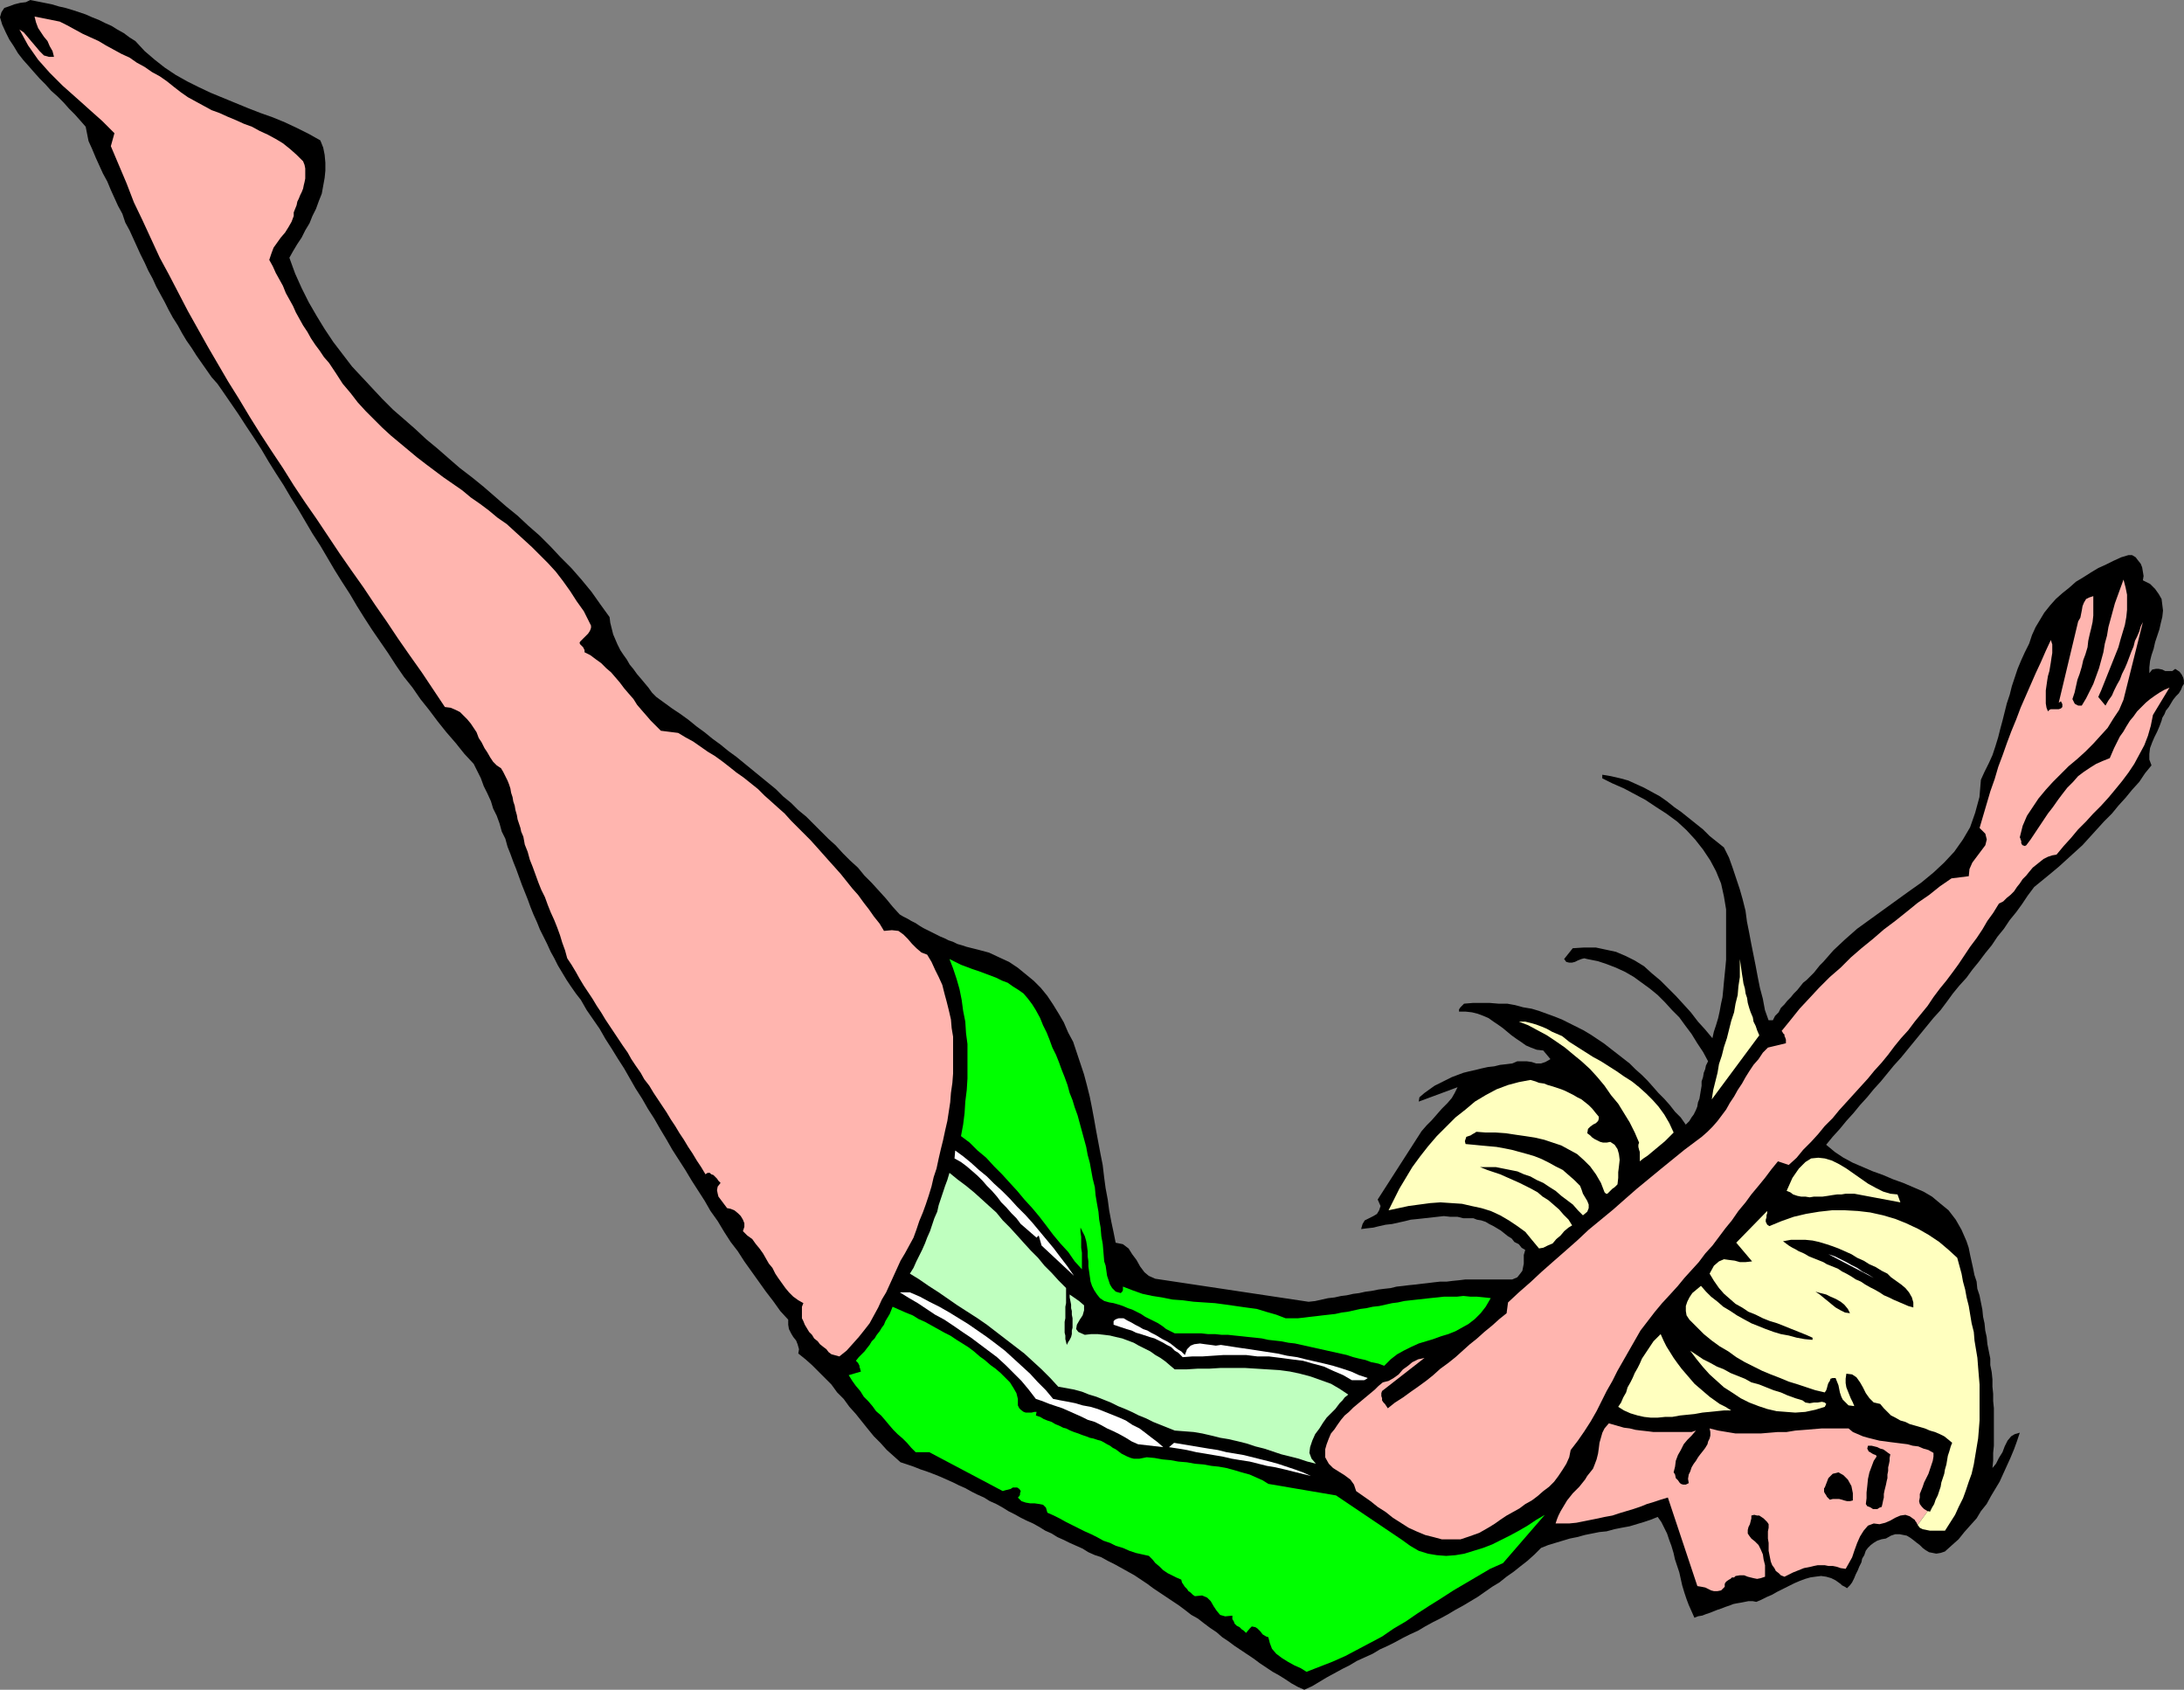 <?xml version="1.0" encoding="UTF-8" standalone="no"?>
<svg
   version="1.0"
   width="129.724mm"
   height="100.342mm"
   id="svg23"
   sodipodi:docname="Diving 14.wmf"
   xmlns:inkscape="http://www.inkscape.org/namespaces/inkscape"
   xmlns:sodipodi="http://sodipodi.sourceforge.net/DTD/sodipodi-0.dtd"
   xmlns="http://www.w3.org/2000/svg"
   xmlns:svg="http://www.w3.org/2000/svg">
  <rect width="100%" height="100%" fill="#808080" stroke="none"/>
  <sodipodi:namedview
     id="namedview23"
     pagecolor="#ffffff"
     bordercolor="#000000"
     borderopacity="0.25"
     inkscape:showpageshadow="2"
     inkscape:pageopacity="0.0"
     inkscape:pagecheckerboard="0"
     inkscape:deskcolor="#d1d1d1"
     inkscape:document-units="mm" />
  <defs
     id="defs1">
    <pattern
       id="WMFhbasepattern"
       patternUnits="userSpaceOnUse"
       width="6"
       height="6"
       x="0"
       y="0" />
  </defs>
  <path
     style="fill:#000000;fill-opacity:1;fill-rule:evenodd;stroke:none"
     d="m 0.485,5.494 0.808,1.777 0.808,1.616 0.97,1.454 0.97,1.616 1.131,1.454 1.293,1.454 1.131,1.293 1.293,1.454 1.293,1.293 1.293,1.454 1.454,1.293 1.293,1.293 1.293,1.454 1.293,1.293 1.293,1.454 1.131,1.293 0.646,3.232 0.808,1.777 0.808,1.939 0.808,1.777 0.808,1.777 0.97,1.777 0.808,1.939 0.808,1.777 0.808,1.777 0.97,1.777 0.646,1.939 0.97,1.777 0.808,1.777 0.808,1.777 0.808,1.777 0.97,1.939 0.808,1.777 0.97,1.777 0.808,1.777 0.97,1.777 0.97,1.777 0.808,1.616 0.97,1.777 1.131,1.777 0.97,1.777 0.97,1.616 1.131,1.616 1.131,1.777 1.131,1.616 1.131,1.616 1.131,1.616 1.293,1.454 1.131,1.616 1.778,2.585 1.778,2.585 1.778,2.747 1.616,2.424 1.778,2.747 1.616,2.747 1.616,2.585 1.778,2.747 1.616,2.747 1.616,2.585 1.616,2.747 1.616,2.747 1.778,2.747 1.616,2.747 1.616,2.747 1.616,2.585 1.778,2.747 1.616,2.747 1.616,2.585 1.778,2.747 1.778,2.585 1.778,2.585 1.778,2.747 1.778,2.585 1.939,2.424 1.778,2.585 1.939,2.424 1.939,2.585 1.939,2.424 2.101,2.424 1.939,2.424 2.101,2.262 0.808,1.616 0.808,1.616 0.646,1.777 0.808,1.616 0.808,1.777 0.485,1.616 0.808,1.616 0.646,1.777 0.485,1.777 0.808,1.616 0.485,1.777 0.646,1.616 0.646,1.777 0.646,1.616 0.646,1.777 0.646,1.777 0.646,1.616 0.646,1.616 0.646,1.777 0.646,1.616 0.808,1.777 0.646,1.616 0.808,1.616 0.808,1.616 0.808,1.777 0.808,1.454 0.808,1.616 0.97,1.616 0.97,1.616 0.97,1.454 1.131,1.616 1.131,1.454 1.293,2.262 1.454,2.101 1.454,2.101 1.293,2.262 1.454,2.262 1.293,2.101 1.454,2.262 1.293,2.262 1.293,2.262 1.454,2.262 1.293,2.262 1.454,2.262 1.293,2.262 1.454,2.424 1.293,2.262 1.454,2.262 1.454,2.262 1.454,2.424 1.454,2.262 1.454,2.262 1.293,2.262 1.616,2.262 1.454,2.424 1.454,2.262 1.616,2.101 1.454,2.262 1.616,2.262 1.616,2.262 1.616,2.262 1.616,2.101 1.616,2.262 1.778,1.939 v 1.131 l 0.162,0.97 0.485,0.97 0.485,0.808 0.646,0.808 0.323,0.808 0.323,1.131 -0.162,0.97 1.616,1.293 1.454,1.293 1.454,1.454 1.454,1.454 1.454,1.454 1.293,1.777 1.454,1.454 1.293,1.777 1.454,1.616 1.293,1.616 1.293,1.616 1.454,1.777 1.454,1.454 1.454,1.616 1.454,1.293 1.616,1.454 1.454,0.485 1.454,0.485 1.616,0.646 1.454,0.485 1.293,0.485 1.616,0.646 1.454,0.646 1.454,0.646 1.293,0.646 1.454,0.646 1.454,0.808 1.293,0.646 1.454,0.646 1.293,0.808 1.454,0.646 1.454,0.808 1.293,0.808 1.293,0.646 1.454,0.808 1.293,0.646 1.454,0.646 1.454,0.808 1.293,0.808 1.454,0.646 1.293,0.808 1.454,0.646 1.293,0.646 1.454,0.646 1.454,0.646 1.293,0.808 1.454,0.646 1.454,0.485 1.454,0.808 1.616,0.808 1.454,0.808 1.454,0.808 1.454,0.808 1.454,0.97 1.454,0.97 1.293,0.97 1.454,0.97 1.454,0.97 1.454,0.97 1.454,0.97 1.293,0.97 1.454,1.131 1.454,0.808 1.454,1.131 1.293,0.97 1.454,0.97 1.293,1.131 1.454,0.97 1.293,0.97 1.454,0.97 1.454,0.97 1.454,0.97 1.293,0.97 1.454,0.97 1.454,0.97 1.454,0.808 1.293,0.808 1.454,0.97 1.454,0.808 1.454,0.646 1.778,-0.808 1.616,-0.97 1.616,-0.97 1.778,-0.97 1.778,-0.97 1.616,-0.808 1.616,-0.97 1.778,-0.808 1.778,-0.808 1.616,-0.97 1.778,-0.808 1.616,-0.808 1.778,-0.97 1.616,-0.808 1.778,-0.808 1.616,-0.97 1.778,-0.97 1.616,-0.808 1.778,-0.97 1.616,-0.97 1.778,-0.97 1.616,-0.97 1.616,-0.97 1.616,-1.131 1.616,-1.131 1.616,-0.97 1.616,-1.293 1.616,-1.131 1.616,-1.293 1.454,-1.131 1.616,-1.454 1.454,-1.454 1.616,-0.646 1.616,-0.485 1.616,-0.485 1.616,-0.485 1.616,-0.323 1.778,-0.485 1.616,-0.323 1.616,-0.323 1.616,-0.162 1.778,-0.485 1.616,-0.323 1.778,-0.323 1.616,-0.485 1.616,-0.485 1.454,-0.485 1.616,-0.646 0.808,1.131 0.646,1.293 0.646,1.293 0.485,1.454 0.485,1.293 0.485,1.616 0.323,1.454 0.485,1.454 0.485,1.454 0.323,1.454 0.323,1.454 0.485,1.616 0.485,1.454 0.485,1.293 0.646,1.454 0.646,1.454 0.808,-0.323 0.97,-0.162 0.808,-0.323 0.97,-0.323 0.808,-0.323 0.808,-0.323 0.97,-0.323 0.808,-0.323 0.97,-0.323 0.808,-0.323 0.808,-0.162 0.97,-0.162 0.808,-0.162 0.808,-0.162 h 0.97 l 0.808,0.162 1.131,-0.485 1.293,-0.646 1.131,-0.485 1.131,-0.646 1.293,-0.646 1.293,-0.646 1.293,-0.646 1.131,-0.485 1.293,-0.485 1.131,-0.323 1.131,-0.162 1.293,-0.162 1.131,0.162 1.131,0.323 0.97,0.485 1.131,0.808 0.323,0.323 0.323,0.162 0.323,0.162 0.485,0.323 0.646,-0.646 0.485,-0.646 0.485,-0.97 0.323,-0.808 0.485,-0.97 0.323,-0.808 0.485,-0.97 0.162,-0.808 0.485,-0.808 0.323,-0.97 0.485,-0.646 0.646,-0.646 0.646,-0.485 0.808,-0.485 0.97,-0.323 0.97,-0.162 1.131,-0.646 0.97,-0.323 h 0.97 l 0.808,0.162 0.808,0.162 0.808,0.485 0.646,0.485 0.808,0.646 0.646,0.485 0.646,0.646 0.646,0.485 0.808,0.485 0.808,0.162 0.808,0.162 0.97,-0.162 0.97,-0.323 1.616,-1.454 1.454,-1.293 1.293,-1.616 1.293,-1.454 1.454,-1.616 0.97,-1.616 1.293,-1.616 0.97,-1.777 0.97,-1.616 0.97,-1.616 0.808,-1.777 0.808,-1.777 0.808,-1.777 0.808,-1.939 0.646,-1.777 0.646,-1.939 -1.131,0.323 -0.808,0.485 -0.808,0.97 -0.646,1.293 -0.485,1.293 -0.808,1.293 -0.646,1.293 -0.808,0.97 0.162,-1.616 v -1.777 l 0.162,-1.616 v -1.777 -1.616 -1.777 -1.616 -1.616 l -0.162,-1.616 v -1.616 l -0.162,-1.616 v -1.616 l -0.162,-1.616 -0.323,-1.616 v -1.454 l -0.323,-1.616 -0.323,-1.616 -0.162,-1.616 -0.323,-1.454 -0.162,-1.616 -0.323,-1.454 -0.162,-1.616 -0.323,-1.616 -0.323,-1.616 -0.485,-1.454 -0.162,-1.616 -0.485,-1.454 -0.323,-1.616 -0.323,-1.454 -0.323,-1.454 -0.323,-1.616 -0.485,-1.454 -1.131,-2.585 -1.293,-2.262 -1.616,-2.101 -1.778,-1.454 -1.939,-1.616 -1.939,-1.131 -2.262,-0.97 -2.262,-0.97 -2.262,-0.808 -2.262,-0.97 -2.262,-0.808 -2.262,-0.97 -2.262,-0.97 -2.101,-1.131 -1.939,-1.293 -1.939,-1.616 1.454,-1.777 1.616,-1.777 1.454,-1.777 1.616,-1.777 1.454,-1.777 1.616,-1.777 1.454,-1.777 1.616,-1.777 1.454,-1.777 1.454,-1.777 1.616,-1.777 1.454,-1.777 1.454,-1.777 1.454,-1.777 1.454,-1.777 1.454,-1.777 1.616,-1.777 1.454,-1.939 1.293,-1.777 1.454,-1.777 1.616,-1.777 1.293,-1.777 1.454,-1.777 1.454,-1.939 1.454,-1.777 1.293,-1.939 1.454,-1.777 1.293,-1.939 1.454,-1.777 1.293,-1.777 1.293,-1.939 1.454,-1.939 1.778,-1.454 1.778,-1.454 1.939,-1.616 1.778,-1.616 1.778,-1.616 1.778,-1.616 1.616,-1.777 1.616,-1.777 1.616,-1.777 1.778,-1.777 1.454,-1.777 1.616,-1.777 1.454,-1.777 1.616,-1.777 1.293,-1.939 1.454,-1.777 -0.485,-1.293 v -1.293 l 0.162,-1.293 0.485,-1.293 0.485,-1.131 0.646,-1.293 0.485,-1.131 0.485,-1.293 0.162,-0.646 0.485,-0.808 0.323,-0.808 0.646,-0.808 0.485,-0.808 0.485,-0.808 0.646,-0.808 0.646,-0.646 0.485,-0.808 0.323,-0.808 0.323,-0.485 v -0.808 l -0.162,-0.646 -0.323,-0.646 -0.485,-0.646 -0.97,-0.646 -0.646,0.485 h -0.808 -0.808 l -0.646,-0.323 -0.808,-0.162 h -0.646 l -0.808,0.162 -0.646,0.808 v -1.293 l 0.162,-1.454 0.323,-1.293 0.485,-1.454 0.323,-1.454 0.485,-1.454 0.485,-1.454 0.323,-1.454 0.323,-1.293 0.162,-1.454 -0.162,-1.293 -0.162,-1.293 -0.646,-1.131 -0.808,-1.131 -1.131,-1.131 -1.616,-0.808 0.162,-0.97 -0.162,-0.97 -0.162,-0.97 -0.323,-0.808 -0.646,-0.808 -0.485,-0.646 -0.808,-0.485 h -0.808 l -1.616,0.485 -1.778,0.808 -1.616,0.808 -1.778,0.808 -1.616,0.97 -1.778,1.131 -1.616,0.97 -1.454,1.293 -1.616,1.293 -1.454,1.293 -1.293,1.454 -1.293,1.616 -0.97,1.616 -0.97,1.616 -0.808,1.777 -0.646,1.939 -0.97,1.939 -0.808,1.777 -0.808,1.939 -0.646,1.939 -0.646,1.939 -0.485,1.939 -0.646,1.939 -0.485,1.939 -0.485,1.939 -0.485,1.777 -0.485,1.939 -0.646,2.101 -0.646,1.939 -0.808,1.777 -0.97,1.939 -0.808,1.777 -0.323,3.878 -0.97,3.555 -1.131,3.232 -1.616,2.747 -1.939,2.747 -2.262,2.424 -2.424,2.262 -2.747,2.262 -2.747,1.939 -2.909,2.101 -2.909,2.101 -2.909,2.101 -2.909,2.101 -2.747,2.424 -2.586,2.424 -2.262,2.585 -0.808,0.808 -0.646,0.808 -0.646,0.808 -0.808,0.808 -0.808,0.808 -0.808,0.646 -0.646,0.808 -0.646,0.808 -0.808,0.808 -0.646,0.808 -0.808,0.808 -0.646,0.808 -0.808,0.808 -0.485,0.97 -0.808,0.808 -0.485,0.97 h -0.97 l -0.808,-2.262 -0.485,-2.585 -0.646,-2.424 -0.485,-2.424 -0.485,-2.585 -0.485,-2.424 -0.485,-2.424 -0.485,-2.585 -0.485,-2.424 -0.323,-2.424 -0.646,-2.585 -0.646,-2.262 -0.808,-2.424 -0.808,-2.424 -0.808,-2.262 -1.131,-2.262 -1.616,-1.293 -1.616,-1.293 -1.454,-1.454 -1.616,-1.293 -1.616,-1.293 -1.616,-1.293 -1.616,-1.131 -1.616,-1.293 -1.616,-1.131 -1.778,-0.97 -1.778,-0.97 -1.778,-0.808 -1.778,-0.808 -1.778,-0.485 -2.101,-0.485 -1.939,-0.323 v 0.808 l 2.262,1.131 2.586,1.131 2.424,1.293 2.424,1.293 2.424,1.616 2.262,1.454 2.424,1.777 2.101,1.939 1.939,2.101 1.778,2.262 1.616,2.424 1.293,2.424 1.131,2.747 0.646,2.909 0.485,2.909 v 3.07 1.616 1.777 1.616 1.616 1.616 l -0.162,1.777 -0.162,1.616 -0.162,1.616 -0.162,1.777 -0.162,1.616 -0.323,1.454 -0.323,1.777 -0.323,1.454 -0.485,1.616 -0.485,1.454 -0.323,1.454 -1.616,-1.939 -1.616,-1.777 -1.616,-2.101 -1.616,-1.777 -1.778,-1.939 -1.778,-1.777 -1.616,-1.616 -1.939,-1.616 -1.778,-1.616 -2.101,-1.293 -1.939,-0.97 -2.262,-0.97 -2.262,-0.485 -2.262,-0.485 h -2.586 l -2.586,0.162 -1.939,2.424 0.485,0.646 0.646,0.162 h 0.646 l 0.646,-0.162 0.646,-0.323 0.808,-0.323 0.646,-0.162 0.646,0.162 2.424,0.485 1.939,0.646 2.101,0.808 2.101,0.97 1.939,1.131 1.778,1.293 1.778,1.293 1.778,1.454 1.616,1.616 1.616,1.777 1.616,1.616 1.293,1.777 1.454,1.939 1.293,2.101 1.293,1.939 1.131,2.101 -0.485,0.97 -0.162,0.808 -0.323,0.808 -0.162,0.97 -0.323,0.97 v 0.97 l -0.162,0.97 -0.162,0.97 -0.162,0.97 -0.323,0.808 -0.162,0.97 -0.323,0.808 -0.485,0.97 -0.485,0.646 -0.485,0.808 -0.808,0.808 -1.131,-1.616 -1.293,-1.293 -1.131,-1.454 -1.293,-1.454 -1.293,-1.293 -1.131,-1.293 -1.293,-1.454 -1.293,-1.293 -1.454,-1.293 -1.293,-1.293 -1.454,-1.131 -1.454,-1.131 -1.454,-1.131 -1.454,-1.131 -1.454,-0.97 -1.454,-0.97 -1.616,-0.97 -1.616,-0.808 -1.616,-0.808 -1.616,-0.808 -1.616,-0.646 -1.778,-0.646 -1.778,-0.646 -1.616,-0.485 -1.939,-0.323 -1.778,-0.485 -1.778,-0.323 h -1.939 l -1.939,-0.162 h -1.939 -1.939 l -1.939,0.162 -0.485,0.485 -0.323,0.323 -0.323,0.485 v 0.485 h 1.454 l 1.454,0.162 1.293,0.323 1.293,0.485 1.131,0.485 1.131,0.808 0.97,0.646 1.131,0.808 0.97,0.808 0.97,0.808 1.131,0.808 0.97,0.646 1.131,0.808 1.131,0.485 1.293,0.485 1.454,0.162 1.616,1.939 -1.131,0.646 -0.97,0.323 h -1.131 l -0.97,-0.323 -1.131,-0.162 h -0.97 -1.131 l -1.131,0.485 -1.293,0.162 -1.454,0.162 -1.293,0.323 -1.454,0.162 -1.454,0.323 -1.293,0.323 -1.454,0.323 -1.293,0.323 -1.293,0.485 -1.293,0.485 -1.293,0.646 -1.293,0.646 -1.293,0.646 -1.131,0.808 -1.131,0.808 -1.131,0.97 -0.162,0.97 8.726,-3.232 -0.646,1.293 -0.646,1.131 -0.97,1.131 -1.293,1.293 -1.131,1.293 -1.131,1.293 -1.131,1.131 -1.131,1.293 -9.858,15.351 0.646,1.454 -0.323,0.97 -0.485,0.808 -0.808,0.485 -0.97,0.485 -0.97,0.485 -0.485,0.808 -0.323,1.131 1.293,-0.162 1.454,-0.162 1.293,-0.323 1.454,-0.323 1.454,-0.162 1.454,-0.323 1.454,-0.323 1.293,-0.323 1.616,-0.162 1.454,-0.162 1.454,-0.162 1.454,-0.162 1.454,-0.162 1.454,0.162 h 1.616 l 1.293,0.323 h 1.131 1.131 l 0.808,0.323 0.97,0.162 0.97,0.323 0.808,0.485 0.97,0.485 0.808,0.485 0.808,0.485 0.808,0.646 0.808,0.646 0.808,0.485 0.646,0.808 0.97,0.485 0.646,0.808 0.808,0.485 -0.323,1.131 v 0.97 0.97 l -0.162,0.808 -0.162,0.808 -0.485,0.646 -0.646,0.808 -1.131,0.485 h -1.454 -1.616 -1.454 -1.454 -1.454 -1.454 -1.616 l -1.293,0.162 -1.616,0.162 -1.293,0.162 h -1.454 l -1.454,0.162 -1.293,0.162 -1.454,0.162 -1.293,0.162 -1.616,0.162 -1.293,0.162 -1.454,0.162 -1.293,0.323 -1.454,0.162 -1.293,0.162 -1.616,0.323 -1.293,0.162 -1.454,0.323 -1.293,0.162 -1.454,0.323 -1.293,0.162 -1.454,0.323 -1.454,0.162 -1.454,0.323 -1.454,0.323 -1.454,0.162 -34.421,-5.171 -1.454,-0.646 -0.97,-0.808 -0.97,-1.293 -0.808,-1.454 -0.97,-1.293 -0.808,-1.293 -1.293,-0.97 -1.616,-0.323 -0.485,-2.424 -0.485,-2.262 -0.485,-2.585 -0.323,-2.424 -0.485,-2.585 -0.323,-2.424 -0.323,-2.747 -0.485,-2.424 -0.485,-2.585 -0.485,-2.585 -0.485,-2.747 -0.485,-2.585 -0.485,-2.424 -0.646,-2.585 -0.646,-2.424 -0.808,-2.424 -0.808,-2.424 -0.808,-2.424 -1.131,-2.101 -0.97,-2.262 -1.131,-1.939 -1.293,-2.101 -1.293,-1.939 -1.454,-1.777 -1.616,-1.616 -1.778,-1.454 -1.778,-1.454 -1.939,-1.293 -2.101,-0.97 -2.424,-1.131 -2.424,-0.646 -2.586,-0.646 -0.97,-0.323 -1.131,-0.323 -0.97,-0.485 -0.97,-0.323 -0.97,-0.485 -0.808,-0.323 -0.97,-0.485 -0.97,-0.485 -0.97,-0.485 -0.97,-0.485 -0.808,-0.485 -0.97,-0.646 -0.97,-0.485 -0.808,-0.485 -0.97,-0.485 -0.808,-0.485 -1.616,-1.777 -1.454,-1.777 -1.616,-1.777 -1.616,-1.777 -1.616,-1.616 -1.454,-1.777 -1.778,-1.616 -1.616,-1.616 -1.616,-1.777 -1.616,-1.454 -1.778,-1.777 -1.616,-1.616 -1.616,-1.616 -1.778,-1.454 -1.616,-1.616 -1.778,-1.454 -1.616,-1.616 -1.778,-1.454 -1.778,-1.454 -1.778,-1.454 -1.778,-1.454 -1.778,-1.454 -1.778,-1.293 -1.778,-1.454 -1.778,-1.293 -1.778,-1.454 -1.778,-1.293 -1.778,-1.454 -1.778,-1.293 -1.939,-1.293 -1.778,-1.293 -1.778,-1.293 -0.97,-0.97 -0.808,-1.131 -0.808,-0.97 -0.808,-0.97 -0.97,-1.131 -0.808,-1.131 -0.808,-0.97 -0.646,-1.131 -0.808,-1.131 -0.646,-0.97 -0.646,-1.293 -0.485,-1.131 -0.485,-1.131 -0.323,-1.293 -0.323,-1.293 -0.162,-1.293 -2.101,-2.909 -1.939,-2.747 -2.262,-2.747 -2.262,-2.585 -2.424,-2.424 -2.262,-2.424 -2.424,-2.424 -2.586,-2.262 -2.424,-2.262 -2.586,-2.101 -2.586,-2.262 -2.424,-2.101 -2.586,-2.101 -2.747,-2.101 -2.424,-2.101 -2.586,-2.262 L 95.667,98.568 93.243,96.306 90.657,94.044 88.234,91.943 85.81,89.519 83.547,87.095 81.285,84.672 79.022,82.248 76.922,79.501 74.821,76.754 72.882,73.845 71.104,70.937 l -1.778,-3.07 -1.616,-3.232 -1.454,-3.232 -1.293,-3.555 0.808,-1.454 0.97,-1.616 0.97,-1.454 0.808,-1.616 0.97,-1.616 0.646,-1.616 0.808,-1.616 0.646,-1.777 0.646,-1.616 0.323,-1.777 0.323,-1.777 0.162,-1.616 V 36.519 l -0.162,-1.777 -0.323,-1.616 L 71.912,31.509 69.326,30.055 66.741,28.762 63.994,27.47 61.246,26.339 58.499,25.369 55.59,24.238 52.843,23.107 50.096,21.976 47.349,20.845 44.602,19.552 42.016,18.259 39.43,16.805 37.006,15.189 34.744,13.412 32.482,11.473 30.381,9.21 29.088,8.403 27.795,7.433 26.341,6.625 25.048,5.817 23.594,5.171 22.301,4.524 20.685,3.878 19.23,3.232 17.776,2.747 16.322,2.262 14.706,1.777 13.251,1.454 11.635,0.97 10.019,0.646 8.403,0.323 6.787,0 5.818,0.485 4.525,0.646 3.232,0.97 1.939,1.454 0.97,1.777 0.323,2.747 0,3.878 Z"
     id="path1" />
  <path
     style="fill:#ffb5af;fill-opacity:1;fill-rule:evenodd;stroke:none"
     d="M 12.12,12.765 H 10.989 L 9.858,12.442 8.888,11.473 8.08,10.503 7.11,9.372 6.302,8.403 5.333,7.271 4.363,6.625 5.333,8.403 l 0.97,1.777 1.131,1.616 1.131,1.616 1.293,1.454 1.293,1.454 1.454,1.454 1.454,1.454 1.454,1.293 1.454,1.293 1.454,1.293 1.616,1.454 1.454,1.293 1.454,1.293 1.454,1.454 1.293,1.293 -0.808,2.909 1.778,4.201 1.778,4.201 1.616,4.201 1.939,4.04 1.939,4.201 1.939,4.201 2.101,3.878 2.101,4.04 2.101,4.04 2.262,4.04 2.262,4.04 2.262,3.878 2.262,3.878 2.424,3.878 2.424,4.04 2.424,3.878 2.424,3.716 2.586,3.878 2.424,3.878 2.586,3.878 2.586,3.716 2.586,3.878 2.586,3.878 2.586,3.716 2.747,3.878 2.586,3.878 2.586,3.716 2.586,3.878 2.586,3.716 2.747,3.878 2.586,3.878 2.586,3.878 1.293,0.162 1.131,0.485 0.97,0.485 0.808,0.808 0.808,0.808 0.808,0.97 0.646,0.97 0.646,0.97 0.485,1.293 0.646,0.97 0.646,1.293 0.646,0.97 0.646,1.131 0.646,0.97 0.808,0.808 0.97,0.646 0.485,0.808 0.485,0.97 0.485,0.97 0.323,0.808 0.323,0.97 0.162,0.97 0.323,0.97 0.162,0.97 0.323,0.97 0.162,0.97 0.323,1.131 0.162,0.97 0.323,0.97 0.323,0.97 0.162,0.808 0.485,1.131 0.323,1.777 0.646,1.616 0.485,1.777 0.646,1.616 0.646,1.777 0.646,1.777 0.646,1.616 0.808,1.616 0.646,1.777 0.646,1.616 0.808,1.777 0.646,1.616 0.646,1.777 0.485,1.616 0.646,1.777 0.485,1.777 0.97,1.454 0.97,1.616 0.808,1.454 0.97,1.616 0.97,1.454 0.97,1.454 0.97,1.616 0.97,1.454 0.97,1.616 0.97,1.454 0.97,1.454 0.97,1.454 0.97,1.454 1.131,1.616 0.808,1.454 0.97,1.454 1.131,1.616 0.808,1.454 1.131,1.454 0.97,1.616 0.97,1.454 0.97,1.454 0.97,1.454 0.97,1.616 0.97,1.454 0.97,1.616 0.97,1.454 0.97,1.616 0.97,1.454 0.97,1.616 0.97,1.454 0.97,1.616 0.485,-0.323 h 0.485 l 0.323,0.323 0.485,0.162 0.485,0.485 0.323,0.323 0.323,0.485 0.485,0.485 -0.646,0.808 -0.162,0.808 0.162,0.808 0.162,0.646 0.485,0.646 0.485,0.646 0.485,0.646 0.485,0.646 0.808,0.162 0.808,0.323 0.808,0.646 0.646,0.646 0.485,0.808 0.323,0.808 v 0.808 l -0.323,0.97 0.97,0.97 1.131,0.808 0.808,1.131 0.808,0.97 0.808,1.131 0.646,1.131 0.646,1.131 0.808,0.97 0.646,1.293 0.646,0.97 0.808,1.131 0.808,1.131 0.808,0.97 0.97,0.97 1.131,0.808 1.131,0.646 -0.323,0.808 v 0.97 0.808 0.808 l 0.323,0.646 0.323,0.808 0.485,0.808 0.485,0.808 0.646,0.646 0.485,0.808 0.808,0.646 0.485,0.646 0.808,0.646 0.646,0.485 0.485,0.646 0.646,0.485 1.778,0.485 1.616,-1.293 1.454,-1.616 1.293,-1.454 1.293,-1.616 1.131,-1.454 0.97,-1.777 0.97,-1.777 0.808,-1.777 0.97,-1.616 0.808,-1.777 0.808,-1.777 0.808,-1.777 0.808,-1.777 0.97,-1.616 0.97,-1.777 0.97,-1.777 0.646,-1.777 0.646,-1.939 0.808,-1.939 0.646,-1.777 0.646,-1.939 0.646,-2.101 0.485,-2.101 0.646,-1.939 0.485,-2.262 0.485,-2.101 0.485,-1.939 0.485,-2.262 0.485,-2.101 0.323,-2.101 0.323,-2.101 0.162,-2.101 0.323,-2.262 0.162,-2.101 v -2.101 -1.939 -2.101 -2.101 l -0.323,-1.939 -0.162,-1.939 -0.485,-2.101 -0.485,-1.939 -0.485,-1.777 -0.485,-1.939 -0.808,-1.777 -0.808,-1.616 -0.808,-1.777 -0.97,-1.616 -1.293,-0.485 -1.131,-0.97 -0.97,-0.97 -0.97,-1.131 -0.97,-0.97 -1.131,-0.808 -1.454,-0.162 -1.778,0.162 -0.97,-1.616 -1.293,-1.616 -1.131,-1.616 -1.131,-1.454 -1.293,-1.777 -1.293,-1.454 -1.293,-1.616 -1.293,-1.616 -1.293,-1.454 -1.454,-1.616 -1.293,-1.454 -1.293,-1.454 -1.454,-1.616 -1.454,-1.454 -1.454,-1.454 -1.454,-1.454 -1.454,-1.616 -1.454,-1.293 -1.616,-1.454 -1.454,-1.293 -1.454,-1.454 -1.616,-1.293 -1.616,-1.293 -1.616,-1.131 -1.616,-1.293 -1.454,-1.131 -1.778,-1.293 -1.616,-0.97 -1.616,-1.131 -1.616,-1.131 -1.778,-0.97 -1.616,-0.97 -3.878,-0.485 -1.131,-1.131 -1.131,-1.131 -0.97,-1.131 -1.131,-1.293 -0.97,-1.131 -0.808,-1.293 -1.131,-1.293 -0.97,-1.131 -0.97,-1.293 -0.97,-1.131 -0.97,-1.131 -1.131,-0.97 -1.131,-1.131 -1.131,-0.808 -1.293,-0.97 -1.293,-0.646 v -0.485 l -0.162,-0.323 -0.162,-0.323 -0.485,-0.485 -0.162,-0.162 -0.162,-0.323 0.162,-0.323 0.485,-0.485 0.485,-0.485 0.485,-0.485 0.323,-0.323 0.323,-0.485 0.162,-0.323 0.162,-0.485 v -0.485 l -0.323,-0.646 -1.293,-2.585 -1.616,-2.262 -1.454,-2.262 -1.616,-2.262 -1.616,-2.101 -1.778,-1.939 -1.778,-1.777 -1.778,-1.777 -1.939,-1.777 -1.778,-1.616 -1.939,-1.777 -2.101,-1.454 -1.939,-1.616 -1.939,-1.454 -2.101,-1.454 -1.939,-1.616 -2.101,-1.454 -2.101,-1.454 -1.939,-1.454 -1.939,-1.454 -2.101,-1.616 -1.939,-1.616 -1.939,-1.616 -1.939,-1.616 -1.939,-1.777 -1.778,-1.777 -1.939,-1.939 -1.778,-1.939 -1.616,-2.101 -1.778,-2.101 -1.454,-2.262 -1.616,-2.424 -1.131,-1.293 -0.97,-1.454 -0.97,-1.293 -0.97,-1.454 -0.808,-1.454 -0.97,-1.454 -0.808,-1.454 -0.808,-1.454 -0.646,-1.454 -0.808,-1.454 -0.808,-1.454 -0.646,-1.616 -0.808,-1.454 -0.808,-1.454 -0.646,-1.454 -0.808,-1.454 0.485,-1.454 0.485,-1.293 0.808,-1.131 0.808,-1.131 0.97,-1.131 0.808,-1.293 0.646,-1.131 0.485,-1.293 v -0.808 l 0.323,-0.808 0.323,-0.808 0.162,-0.808 0.323,-0.646 0.323,-0.808 0.323,-0.646 0.323,-0.808 0.162,-0.808 0.162,-0.646 0.162,-0.808 v -0.808 -0.646 -0.808 l -0.162,-0.808 -0.323,-0.808 L 66.579,34.741 65.125,33.448 63.509,32.156 61.893,31.186 60.115,30.217 58.338,29.409 56.56,28.439 54.782,27.793 53.005,26.985 51.066,26.177 49.288,25.369 47.51,24.723 45.733,23.753 43.955,22.784 42.178,21.814 40.562,20.683 39.107,19.552 37.491,18.259 35.875,17.128 34.098,16.159 32.482,15.028 30.704,14.058 29.088,12.927 27.31,12.119 25.533,11.149 23.755,10.18 22.139,9.21 20.362,8.403 18.584,7.595 16.806,6.625 15.029,5.656 13.413,4.848 7.757,3.716 l 0.323,1.293 0.485,1.293 0.646,0.97 0.646,0.97 0.808,0.97 0.485,1.131 0.646,1.131 z"
     id="path2" />
  <path
     style="fill:#ffb5af;fill-opacity:1;fill-rule:evenodd;stroke:none"
     d="m 476.719,130.077 -0.646,1.777 -0.646,1.777 -0.646,1.777 -0.485,1.777 -0.485,1.777 -0.485,1.777 -0.323,1.939 -0.485,1.777 -0.323,1.939 -0.485,1.777 -0.485,1.777 -0.646,1.777 -0.646,1.777 -0.808,1.616 -0.808,1.616 -0.97,1.616 h -0.323 -0.485 l -0.323,-0.162 -0.323,-0.162 -0.162,-0.162 -0.162,-0.323 -0.162,-0.323 -0.162,-0.323 0.485,-1.454 0.323,-1.454 0.323,-1.454 0.485,-1.293 0.485,-1.616 0.323,-1.454 0.485,-1.293 0.485,-1.616 0.162,-1.454 0.323,-1.454 0.323,-1.293 0.323,-1.454 0.162,-1.454 v -1.454 -1.454 -1.454 l -0.97,0.323 -0.646,0.323 -0.485,0.808 -0.323,0.808 -0.162,0.97 -0.162,0.808 -0.162,0.808 -0.485,0.808 -4.363,18.259 0.485,-0.323 0.162,0.323 0.162,0.323 v 0.323 0.323 l -0.323,0.323 -0.485,0.162 h -0.485 -0.323 -0.485 -0.485 l -0.323,0.162 -0.323,0.323 -0.323,-0.808 -0.162,-0.97 v -0.97 -0.97 -0.97 l 0.162,-1.131 0.162,-1.131 0.162,-0.97 0.323,-1.131 0.162,-0.97 0.162,-0.97 0.162,-1.131 0.162,-0.97 v -0.97 -0.97 l -0.323,-0.97 -1.131,2.424 -1.131,2.585 -1.131,2.424 -1.131,2.585 -1.131,2.585 -1.131,2.585 -0.97,2.585 -1.131,2.747 -0.97,2.585 -0.97,2.747 -0.97,2.585 -0.808,2.747 -0.97,2.747 -0.808,2.747 -0.808,2.747 -0.808,2.747 1.293,1.293 0.323,1.293 -0.323,1.293 -0.97,1.293 -0.97,1.293 -0.97,1.293 -0.646,1.454 -0.162,1.616 -3.878,0.485 -2.586,1.777 -2.424,1.939 -2.586,1.777 -2.586,2.101 -2.424,1.939 -2.586,1.939 -2.424,2.101 -2.586,2.101 -2.424,2.101 -2.262,2.262 -2.424,2.101 -2.424,2.424 -2.101,2.262 -2.262,2.424 -1.939,2.424 -2.101,2.585 0.162,0.162 0.162,0.323 0.323,0.323 v 0.323 l 0.162,0.323 0.162,0.485 v 0.485 0.323 l -4.04,0.97 -1.131,1.131 -0.97,1.454 -1.131,1.293 -0.97,1.454 -0.808,1.293 -0.808,1.454 -0.97,1.454 -0.808,1.454 -0.97,1.454 -0.808,1.454 -0.97,1.293 -0.97,1.293 -1.131,1.293 -1.131,1.131 -1.293,1.131 -1.293,0.97 -2.586,1.939 -2.586,2.101 -2.586,2.101 -2.747,2.262 -2.747,2.262 -2.586,2.262 -2.747,2.424 -2.747,2.262 -2.747,2.262 -2.586,2.424 -2.747,2.424 -2.586,2.262 -2.747,2.424 -2.424,2.262 -2.586,2.262 -2.424,2.262 -0.323,2.424 -1.616,1.293 -1.616,1.454 -1.778,1.454 -1.616,1.454 -1.616,1.293 -1.616,1.454 -1.616,1.454 -1.616,1.293 -1.778,1.293 -1.616,1.454 -1.616,1.293 -1.778,1.293 -1.616,1.131 -1.778,1.293 -1.778,1.131 -1.616,1.293 -0.323,-0.485 -0.323,-0.485 -0.323,-0.323 -0.323,-0.485 v -0.485 l -0.162,-0.485 v -0.646 l 0.162,-0.485 9.534,-7.433 -1.454,0.323 -1.293,0.646 -0.97,0.808 -1.131,0.808 -0.97,1.131 -1.131,0.808 -1.131,0.646 -1.293,0.323 -0.97,0.808 -0.808,0.808 -0.97,0.808 -0.97,0.808 -0.97,0.808 -0.97,0.808 -0.97,0.808 -0.97,0.97 -0.97,0.808 -0.808,0.97 -0.808,1.131 -0.646,0.97 -0.808,0.97 -0.485,1.131 -0.485,1.293 -0.323,1.131 v 1.777 l 0.808,1.454 0.97,0.97 1.293,0.808 1.293,0.808 1.293,0.97 0.808,1.131 0.485,1.454 1.616,1.131 1.616,1.131 1.616,1.293 1.778,1.131 1.616,1.293 1.778,1.131 1.778,1.131 1.778,0.808 1.939,0.808 1.939,0.485 1.778,0.485 h 2.101 2.101 l 1.939,-0.646 2.262,-0.808 2.262,-1.293 1.293,-0.808 1.131,-0.808 1.454,-0.97 1.454,-0.808 1.454,-0.808 1.293,-0.97 1.454,-0.808 1.293,-0.97 1.293,-1.131 1.293,-0.97 1.131,-1.131 0.97,-1.293 0.97,-1.454 0.808,-1.293 0.646,-1.454 0.323,-1.616 1.616,-2.101 1.454,-2.101 1.454,-2.262 1.293,-2.262 1.131,-2.262 1.131,-2.262 1.293,-2.262 1.131,-2.262 1.293,-2.262 1.293,-2.262 1.293,-2.262 1.293,-2.262 1.616,-2.101 1.616,-2.101 1.616,-1.939 1.939,-2.101 1.616,-1.777 1.454,-1.777 1.616,-1.777 1.616,-1.777 1.454,-1.939 1.616,-1.777 1.454,-1.939 1.454,-1.939 1.454,-1.777 1.454,-2.101 1.616,-1.939 1.293,-1.777 1.616,-1.939 1.454,-1.777 1.454,-1.939 1.454,-1.777 2.424,0.808 1.778,-1.616 1.454,-1.777 1.778,-1.777 1.616,-1.777 1.454,-1.777 1.778,-1.777 1.454,-1.777 1.616,-1.777 1.616,-1.777 1.616,-1.777 1.616,-1.777 1.454,-1.777 1.616,-1.777 1.454,-1.777 1.454,-1.939 1.454,-1.777 1.616,-1.777 1.454,-1.939 1.454,-1.777 1.454,-1.777 1.293,-1.939 1.454,-1.939 1.454,-1.777 1.454,-1.939 1.293,-1.777 1.293,-1.939 1.293,-1.939 1.454,-1.939 1.293,-1.939 1.131,-1.939 1.293,-1.777 1.293,-2.101 0.97,-0.485 0.808,-0.808 0.808,-0.646 0.808,-0.808 0.646,-0.97 0.646,-0.808 0.646,-0.97 0.808,-0.808 0.646,-0.808 0.808,-0.97 0.808,-0.646 0.808,-0.646 0.808,-0.646 0.97,-0.485 0.97,-0.323 0.97,-0.162 1.616,-1.939 1.616,-1.777 1.616,-1.939 1.778,-1.777 1.616,-1.777 1.778,-1.777 1.616,-1.777 1.616,-1.939 1.454,-1.777 1.454,-1.939 1.293,-1.939 1.131,-2.101 1.131,-2.101 0.808,-2.101 0.646,-2.262 0.485,-2.424 3.717,-6.14 -1.131,0.485 -1.131,0.646 -0.97,0.646 -1.131,0.808 -0.97,0.808 -0.97,0.97 -0.97,0.97 -0.808,1.131 -0.808,0.97 -0.808,1.293 -0.646,1.131 -0.808,1.131 -0.646,1.293 -0.646,1.293 -0.485,1.131 -0.485,1.131 -1.616,0.646 -1.454,0.646 -1.293,0.808 -1.454,0.97 -1.293,0.97 -1.131,1.293 -1.293,1.293 -1.131,1.454 -0.97,1.293 -1.131,1.616 -1.131,1.454 -0.97,1.454 -0.97,1.454 -0.97,1.454 -0.97,1.454 -0.97,1.293 -0.323,0.162 -0.485,-0.162 -0.162,-0.162 -0.162,-0.323 v -0.485 l -0.162,-0.323 v -0.162 l -0.162,-0.323 0.646,-2.585 0.97,-2.262 1.293,-1.939 1.293,-1.939 1.616,-1.939 1.616,-1.777 1.778,-1.777 1.778,-1.777 1.939,-1.616 1.778,-1.616 1.778,-1.777 1.616,-1.777 1.616,-1.777 1.293,-2.101 1.293,-1.939 0.97,-2.262 4.363,-17.451 -0.485,0.97 -0.323,1.131 -0.485,1.131 -0.485,0.97 -0.323,1.293 -0.485,1.131 -0.485,1.293 -0.485,1.293 -0.485,1.131 -0.646,1.293 -0.485,1.293 -0.646,1.131 -0.646,1.293 -0.485,1.131 -0.808,1.131 -0.646,1.131 -1.616,-1.939 0.646,-1.454 0.646,-1.616 0.646,-1.616 0.646,-1.616 0.646,-1.616 0.646,-1.616 0.646,-1.616 0.485,-1.777 0.485,-1.616 0.485,-1.616 0.323,-1.777 0.162,-1.616 v -1.616 -1.777 l -0.323,-1.616 z"
     id="path3" />
  <path
     style="fill:#ffffbf;fill-opacity:1;fill-rule:evenodd;stroke:none"
     d="m 384.284,246.743 10.666,-14.381 -0.485,-1.131 -0.323,-0.97 -0.485,-0.97 -0.162,-0.97 -0.485,-1.131 -0.323,-0.97 -0.323,-1.131 -0.162,-1.131 -0.323,-0.97 -0.162,-1.131 -0.323,-1.131 -0.162,-1.131 -0.162,-0.97 -0.162,-1.131 -0.162,-1.131 -0.162,-1.131 v 2.101 1.939 l -0.323,2.101 -0.162,1.939 -0.485,1.939 -0.323,1.939 -0.646,1.939 -0.485,1.939 -0.485,1.939 -0.646,1.939 -0.485,1.939 -0.646,1.939 -0.323,1.939 -0.485,1.939 -0.485,1.939 z"
     id="path4" />
  <path
     style="fill:#00ff00;fill-opacity:1;fill-rule:evenodd;stroke:none"
     d="m 213.15,215.234 0.808,2.101 0.808,2.424 0.646,2.262 0.485,2.424 0.323,2.424 0.485,2.424 0.162,2.585 0.323,2.424 v 2.585 2.585 2.585 l -0.162,2.585 -0.323,2.585 -0.162,2.585 -0.323,2.585 -0.485,2.585 1.939,1.454 1.778,1.777 1.939,1.616 1.778,1.939 1.778,1.777 1.616,1.777 1.778,1.939 1.616,1.939 1.778,1.939 1.616,1.939 1.616,2.101 1.454,1.939 1.616,1.939 1.778,1.939 1.454,2.101 1.616,1.777 v -1.131 -1.293 -1.293 l -0.162,-1.131 v -1.293 -1.131 l -0.162,-1.131 v -0.97 l 0.485,0.97 0.485,0.97 0.323,1.131 0.162,0.97 0.162,1.293 v 1.131 l 0.162,1.131 v 1.131 l 0.162,1.131 0.162,1.131 0.162,1.131 0.323,0.97 0.485,0.97 0.646,0.97 0.646,0.808 0.97,0.646 1.131,0.323 0.97,0.162 1.131,0.323 0.97,0.323 1.131,0.485 0.97,0.323 0.97,0.485 0.97,0.485 0.97,0.646 0.97,0.485 0.97,0.485 0.97,0.485 0.97,0.646 0.808,0.646 0.97,0.485 0.97,0.485 h 1.454 1.616 1.454 1.454 l 1.454,0.162 h 1.616 l 1.454,0.162 h 1.454 l 1.454,0.162 1.616,0.162 1.454,0.162 1.616,0.162 1.454,0.162 1.454,0.323 1.454,0.162 1.454,0.162 1.616,0.323 1.454,0.162 1.454,0.323 1.454,0.323 1.454,0.323 1.454,0.323 1.454,0.323 1.454,0.323 1.454,0.323 1.454,0.323 1.454,0.485 1.293,0.323 1.454,0.323 1.293,0.485 1.616,0.323 1.293,0.485 1.454,-1.454 1.454,-1.131 1.454,-0.808 1.616,-0.808 1.778,-0.808 1.616,-0.485 1.616,-0.485 1.778,-0.646 1.616,-0.485 1.616,-0.646 1.454,-0.808 1.454,-0.808 1.454,-1.131 1.293,-1.293 1.131,-1.454 1.131,-1.939 -1.454,-0.162 -1.616,-0.162 h -1.454 l -1.616,-0.162 -1.454,0.162 h -1.454 -1.454 l -1.454,0.162 -1.616,0.162 -1.454,0.162 -1.454,0.162 -1.454,0.162 -1.454,0.162 -1.454,0.323 -1.293,0.162 -1.454,0.323 -1.454,0.323 -1.454,0.162 -1.454,0.323 -1.293,0.162 -1.454,0.323 -1.454,0.323 -1.293,0.162 -1.454,0.323 -1.454,0.162 -1.454,0.162 -1.293,0.162 -1.454,0.162 -1.293,0.162 -1.454,0.162 h -1.454 -1.293 l -2.101,-0.808 -2.262,-0.646 -2.101,-0.646 -2.424,-0.323 -2.262,-0.323 -2.262,-0.323 -2.424,-0.323 -2.424,-0.162 -2.424,-0.162 -2.424,-0.323 -2.262,-0.162 -2.424,-0.485 -2.101,-0.323 -2.262,-0.485 -2.262,-0.808 -2.101,-0.808 v 0.485 0.323 l -0.162,0.323 -0.323,0.323 -1.131,-0.323 -0.808,-0.808 -0.485,-0.808 -0.323,-0.97 -0.323,-0.97 -0.162,-1.131 -0.162,-1.131 -0.323,-0.97 -0.162,-1.939 -0.162,-1.939 -0.323,-1.777 -0.162,-1.939 -0.323,-1.777 -0.162,-1.777 -0.323,-1.777 -0.323,-1.939 -0.162,-1.777 -0.485,-1.939 -0.323,-1.777 -0.323,-1.777 -0.485,-1.777 -0.323,-1.777 -0.485,-1.777 -0.485,-1.777 -0.485,-1.777 -0.485,-1.777 -0.646,-1.777 -0.485,-1.616 -0.646,-1.616 -0.485,-1.777 -0.646,-1.777 -0.646,-1.616 -0.646,-1.777 -0.646,-1.616 -0.808,-1.616 -0.646,-1.777 -0.646,-1.616 -0.808,-1.616 -0.646,-1.616 -0.97,-1.777 -0.808,-1.293 -0.97,-1.293 -0.97,-1.131 -1.131,-0.808 -1.293,-0.808 -1.131,-0.808 -1.293,-0.485 -1.293,-0.646 -1.293,-0.485 -1.293,-0.485 -1.293,-0.485 -1.454,-0.485 -1.293,-0.485 -1.293,-0.485 -1.293,-0.646 z"
     id="path5" />
  <path
     style="fill:#ffffbf;fill-opacity:1;fill-rule:evenodd;stroke:none"
     d="m 340.976,229.292 2.101,0.808 2.101,1.131 2.101,1.131 1.939,1.293 2.101,1.454 1.939,1.616 1.778,1.454 1.939,1.777 1.616,1.777 1.616,1.939 1.454,2.101 1.616,1.939 1.293,2.101 1.293,2.101 1.131,2.262 0.97,2.262 -0.162,0.485 v 0.485 l 0.162,0.646 0.162,0.485 v 0.485 0.485 0.485 0.646 l 0.808,-0.646 0.97,-0.646 0.97,-0.808 0.97,-0.808 0.97,-0.808 0.97,-0.808 0.97,-0.97 0.97,-0.97 -0.97,-2.101 -1.131,-1.939 -1.293,-1.777 -1.293,-1.454 -1.454,-1.454 -1.616,-1.454 -1.616,-1.293 -1.778,-1.131 -1.616,-1.131 -1.778,-1.131 -1.778,-1.131 -1.778,-0.97 -1.778,-1.131 -1.778,-1.131 -1.778,-1.131 -1.616,-1.293 -1.131,-0.485 -1.131,-0.485 -1.131,-0.646 -1.131,-0.485 -1.293,-0.485 -1.131,-0.323 -1.293,-0.323 z"
     id="path6" />
  <path
     style="fill:#ffffbf;fill-opacity:1;fill-rule:evenodd;stroke:none"
     d="m 311.726,271.628 2.262,-0.485 2.262,-0.485 2.424,-0.323 2.424,-0.323 2.262,-0.162 2.424,0.162 2.424,0.162 2.101,0.485 2.262,0.485 2.101,0.646 2.101,0.97 1.939,1.131 1.939,1.293 1.778,1.293 1.454,1.777 1.616,1.939 0.97,-0.162 0.97,-0.485 1.131,-0.485 0.808,-0.97 0.97,-0.808 0.808,-0.97 0.97,-0.808 0.808,-0.485 -0.808,-1.293 -1.131,-1.131 -0.97,-1.131 -1.293,-1.131 -1.131,-0.97 -1.293,-0.808 -1.131,-0.97 -1.454,-0.808 -1.293,-0.646 -1.293,-0.646 -1.454,-0.646 -1.454,-0.646 -1.454,-0.646 -1.454,-0.485 -1.454,-0.485 -1.616,-0.646 h 1.778 1.778 l 1.616,0.323 1.616,0.323 1.616,0.323 1.454,0.646 1.454,0.485 1.454,0.808 1.454,0.646 1.454,0.97 1.293,0.808 1.293,1.131 1.293,0.97 1.293,0.97 1.131,1.293 1.131,1.131 0.97,-0.808 0.323,-0.808 v -0.808 l -0.323,-0.808 -0.485,-0.808 -0.485,-0.808 -0.323,-0.97 -0.323,-0.808 -1.293,-1.293 -1.293,-1.131 -1.293,-1.131 -1.616,-0.808 -1.454,-0.808 -1.616,-0.808 -1.616,-0.646 -1.616,-0.485 -1.778,-0.485 -1.778,-0.485 -1.616,-0.323 -1.778,-0.323 -1.778,-0.162 -1.778,-0.162 -1.616,-0.162 -1.778,-0.162 -0.162,-0.646 0.162,-0.485 0.162,-0.485 0.485,-0.162 0.485,-0.162 0.485,-0.323 0.323,-0.162 0.485,-0.323 2.101,0.162 h 2.262 l 2.262,0.162 2.101,0.323 2.262,0.323 2.101,0.323 2.101,0.485 1.939,0.646 1.939,0.646 1.778,0.97 1.778,0.97 1.616,1.454 1.293,1.293 1.293,1.777 1.131,1.939 0.808,2.101 0.323,0.323 h 0.323 l 0.323,-0.323 0.323,-0.323 0.485,-0.485 0.485,-0.323 0.323,-0.323 0.323,-0.323 0.162,-1.454 v -1.293 l 0.162,-1.293 0.162,-1.454 -0.162,-1.293 -0.323,-1.131 -0.646,-0.97 -0.97,-0.646 -0.808,0.162 h -0.808 l -0.646,-0.162 -0.646,-0.323 -0.646,-0.323 -0.485,-0.323 -0.485,-0.485 -0.646,-0.485 0.162,-0.97 0.485,-0.485 0.646,-0.485 0.646,-0.323 0.485,-0.485 0.162,-0.485 v -0.485 l -0.808,-0.97 -0.646,-0.808 -0.808,-0.808 -0.808,-0.646 -0.808,-0.646 -0.97,-0.485 -0.808,-0.485 -0.97,-0.485 -0.97,-0.485 -0.808,-0.323 -0.97,-0.323 -0.97,-0.323 -1.131,-0.323 -0.808,-0.323 -1.131,-0.162 -0.808,-0.323 -1.131,-0.323 -2.586,0.485 -2.424,0.646 -2.586,0.97 -2.424,1.293 -2.424,1.454 -2.101,1.777 -2.262,1.777 -2.101,2.101 -2.101,2.101 -1.939,2.262 -1.778,2.262 -1.778,2.424 -1.454,2.424 -1.454,2.424 -1.293,2.585 z"
     id="path7" />
  <path
     style="fill:#ffffbf;fill-opacity:1;fill-rule:evenodd;stroke:none"
     d="m 401.091,267.265 0.808,0.323 0.646,0.485 0.97,0.323 0.808,0.162 h 0.97 l 0.97,0.162 0.97,-0.162 h 0.97 0.97 l 1.131,-0.162 0.97,-0.162 1.131,-0.162 h 0.97 l 0.97,-0.162 h 0.97 0.97 l 10.342,1.939 -0.646,-1.777 -1.616,-0.162 -1.616,-0.485 -1.616,-0.808 -1.778,-0.97 -1.616,-1.131 -1.616,-1.131 -1.616,-1.131 -1.616,-0.97 -1.616,-0.808 -1.616,-0.485 -1.454,-0.162 -1.616,0.162 -1.293,0.808 -1.454,1.454 -1.454,2.101 z"
     id="path8" />
  <path
     style="fill:#ffffff;fill-opacity:1;fill-rule:evenodd;stroke:none"
     d="m 214.281,259.993 1.454,0.808 1.293,0.97 1.131,0.97 1.293,1.131 1.131,1.131 0.97,1.131 1.131,1.131 1.131,1.293 0.97,1.293 1.131,1.131 1.131,1.293 1.131,1.131 0.97,1.293 1.131,0.97 1.293,1.131 1.131,0.97 0.485,-0.485 0.646,2.262 7.272,6.787 -1.454,-2.101 -1.616,-2.101 -1.454,-1.939 -1.616,-1.939 -1.616,-1.939 -1.616,-1.939 -1.616,-1.777 -1.778,-1.777 -1.616,-1.777 -1.778,-1.777 -1.778,-1.616 -1.616,-1.616 -1.778,-1.454 -1.778,-1.616 -1.778,-1.454 -1.778,-1.293 z"
     id="path9" />
  <path
     style="fill:#bfffbf;fill-opacity:1;fill-rule:evenodd;stroke:none"
     d="m 213.15,263.225 -0.485,1.616 -0.485,1.293 -0.485,1.454 -0.485,1.454 -0.485,1.454 -0.323,1.454 -0.646,1.454 -0.485,1.454 -0.485,1.454 -0.646,1.454 -0.485,1.293 -0.646,1.454 -0.646,1.293 -0.646,1.293 -0.646,1.454 -0.808,1.293 2.101,1.293 2.101,1.454 2.262,1.454 2.101,1.454 2.101,1.454 2.262,1.454 2.262,1.454 2.101,1.454 2.101,1.616 2.101,1.616 2.101,1.616 2.101,1.616 1.939,1.777 1.939,1.777 1.939,1.939 1.778,1.939 1.778,0.323 1.778,0.323 1.778,0.485 1.616,0.646 1.616,0.485 1.616,0.646 1.616,0.646 1.616,0.808 1.616,0.646 1.454,0.646 1.616,0.808 1.616,0.646 1.616,0.808 1.616,0.646 1.616,0.646 1.616,0.646 2.101,0.162 2.101,0.162 1.939,0.323 2.101,0.485 1.939,0.485 1.939,0.323 2.101,0.485 1.939,0.485 1.939,0.646 1.939,0.485 1.939,0.646 1.939,0.646 1.939,0.485 1.939,0.485 1.939,0.646 1.939,0.485 -0.97,-1.131 -0.485,-1.293 0.162,-1.293 0.485,-1.454 0.646,-1.454 0.97,-1.293 0.808,-1.293 0.808,-1.131 0.646,-0.646 0.646,-0.646 0.646,-0.646 0.485,-0.646 0.485,-0.646 0.646,-0.646 0.485,-0.646 0.808,-0.646 -1.939,-1.293 -1.939,-1.131 -2.262,-0.808 -2.262,-0.808 -2.424,-0.646 -2.262,-0.485 -2.424,-0.323 -2.586,-0.162 -2.586,-0.162 -2.586,-0.162 h -2.586 -2.747 l -2.586,0.162 h -2.586 l -2.586,0.162 h -2.586 l -0.97,-0.808 -1.131,-0.97 -1.131,-0.808 -1.131,-0.646 -1.131,-0.808 -1.293,-0.646 -1.293,-0.646 -1.131,-0.646 -1.293,-0.485 -1.293,-0.485 -1.454,-0.323 -1.293,-0.323 -1.293,-0.162 -1.454,-0.162 h -1.454 l -1.454,0.162 -1.454,-0.646 -0.485,-0.646 0.162,-0.97 0.646,-1.131 0.646,-0.97 0.323,-1.131 v -1.131 l -1.131,-0.97 -2.101,-1.454 v 0.646 l 0.162,0.808 0.162,0.808 v 0.808 l 0.162,0.646 v 0.808 l 0.162,0.808 v 0.646 0.808 0.646 l -0.162,0.646 v 0.808 l -0.162,0.646 -0.323,0.646 -0.323,0.485 -0.323,0.646 -0.162,-0.646 -0.162,-0.646 v -0.808 l -0.162,-0.646 v -0.808 -0.808 -0.808 l 0.162,-0.808 v -0.808 -0.97 -0.808 l 0.162,-0.808 v -0.808 -0.97 -0.808 -0.808 l -1.616,-1.616 -1.616,-1.777 -1.616,-1.616 -1.454,-1.777 -1.616,-1.616 -1.616,-1.777 -1.454,-1.616 -1.616,-1.777 -1.616,-1.616 -1.454,-1.777 -1.616,-1.454 -1.778,-1.616 -1.616,-1.454 -1.778,-1.454 -1.939,-1.454 z"
     id="path10" />
  <path
     style="fill:#ffb5af;fill-opacity:1;fill-rule:evenodd;stroke:none"
     d="m 432.764,339.171 -0.808,-0.485 -0.485,-0.485 -0.485,-0.646 -0.162,-0.646 0.162,-0.808 v -0.808 l 0.323,-0.808 0.323,-0.808 0.323,-0.97 0.485,-0.97 0.485,-0.97 0.323,-0.97 0.323,-0.97 0.323,-0.97 0.162,-0.97 v -0.808 l -1.131,-0.646 -1.131,-0.323 -1.131,-0.485 -1.293,-0.162 -1.131,-0.323 -1.293,-0.162 -1.293,-0.162 -1.293,-0.162 -1.131,-0.162 -1.293,-0.162 -1.293,-0.323 -1.293,-0.323 -1.131,-0.323 -1.131,-0.485 -1.131,-0.485 -0.97,-0.808 h -2.101 -1.939 -1.939 l -1.939,0.162 -1.939,0.162 -2.101,0.162 -1.939,0.323 h -1.939 l -1.939,0.162 -1.939,0.162 h -1.778 -2.101 -1.778 l -1.939,-0.323 -1.939,-0.323 -1.939,-0.485 0.162,0.808 v 0.808 l -0.162,0.646 -0.323,0.646 -0.162,0.646 -0.485,0.808 -0.485,0.646 -0.646,0.808 -0.485,0.646 -0.485,0.808 -0.485,0.646 -0.485,0.808 -0.323,0.97 -0.323,0.646 -0.162,0.97 0.162,0.97 -0.646,0.323 h -0.646 l -0.485,-0.162 -0.323,-0.323 -0.323,-0.485 -0.485,-0.485 -0.162,-0.808 -0.323,-0.485 0.323,-1.293 0.162,-1.293 0.485,-1.293 0.646,-1.131 0.646,-1.293 0.808,-0.97 0.97,-0.97 0.97,-1.131 -0.97,0.323 h -1.293 -1.131 -1.131 -1.293 -1.293 -1.293 -1.131 l -1.293,-0.162 -1.454,-0.162 -1.293,-0.162 -1.293,-0.323 -1.293,-0.162 -1.131,-0.323 -1.131,-0.323 -1.131,-0.323 -0.97,1.131 -0.485,0.97 -0.323,1.131 -0.323,1.131 -0.162,1.293 -0.162,1.131 -0.323,1.293 -0.485,1.293 -0.323,0.808 -0.646,0.808 -0.646,0.808 -0.485,0.808 -0.646,0.808 -0.646,0.808 -0.646,0.646 -0.808,0.808 -0.646,0.808 -0.646,0.808 -0.485,0.808 -0.485,0.808 -0.485,0.808 -0.485,0.97 -0.323,0.808 -0.323,0.97 h 1.616 1.454 l 1.616,-0.162 1.616,-0.323 1.616,-0.323 1.616,-0.323 1.454,-0.323 1.778,-0.323 1.454,-0.485 1.616,-0.485 1.616,-0.485 1.454,-0.485 1.616,-0.646 1.616,-0.485 1.454,-0.485 1.616,-0.485 6.626,19.875 0.97,0.162 0.808,0.162 0.646,0.323 0.646,0.323 0.646,0.162 h 0.808 l 0.808,-0.162 0.808,-0.808 v -0.646 l 0.162,-0.323 0.323,-0.323 0.485,-0.323 0.323,-0.162 0.323,-0.323 h 0.485 l 0.323,-0.323 0.97,-0.162 h 0.97 l 0.808,0.323 0.646,0.162 0.646,0.162 0.808,0.162 0.808,-0.162 0.97,-0.323 v -1.293 -1.293 l -0.323,-1.293 -0.162,-1.131 -0.485,-1.131 -0.485,-0.97 -0.808,-0.808 -0.808,-0.646 -0.485,-0.646 -0.323,-0.485 v -0.808 l 0.162,-0.646 0.323,-0.646 0.162,-0.646 0.162,-0.646 v -0.646 l 0.646,-0.162 0.646,0.162 h 0.485 l 0.485,0.323 0.485,0.323 0.323,0.323 0.485,0.485 0.323,0.485 v 0.808 l -0.162,0.808 v 0.808 0.808 l 0.162,0.97 v 0.808 0.97 l 0.162,0.808 0.162,0.808 0.162,0.808 0.323,0.808 0.485,0.646 0.323,0.646 0.646,0.485 0.485,0.485 0.808,0.323 0.97,-0.485 0.97,-0.485 0.808,-0.323 0.808,-0.323 0.808,-0.323 0.808,-0.162 0.808,-0.162 0.646,-0.162 0.808,-0.162 h 0.808 0.808 l 0.808,0.162 h 0.97 l 0.808,0.162 0.97,0.323 1.131,0.162 0.646,-1.131 0.808,-1.454 0.485,-1.454 0.646,-1.777 0.646,-1.454 0.808,-1.293 0.97,-1.131 1.293,-0.485 1.293,0.162 1.293,-0.323 1.131,-0.485 1.131,-0.646 1.131,-0.485 1.131,-0.162 0.97,0.323 1.131,0.808 0.162,0.323 0.162,0.162 0.162,0.323 0.162,0.323 z"
     id="path11" />
  <path
     style="fill:#ffffbf;fill-opacity:1;fill-rule:evenodd;stroke:none"
     d="m 430.502,342.241 0.485,0.646 0.646,0.323 0.808,0.162 0.808,0.162 h 0.808 0.97 0.808 0.808 l 1.131,-1.777 1.131,-1.777 0.808,-1.777 0.97,-1.939 0.646,-1.777 0.646,-1.939 0.646,-1.777 0.485,-2.101 0.323,-1.939 0.323,-1.939 0.323,-1.939 0.162,-1.939 0.162,-2.101 v -1.939 -2.101 -2.101 -1.939 l -0.162,-1.939 -0.162,-1.939 -0.162,-2.101 -0.323,-1.939 -0.323,-1.939 -0.162,-1.939 -0.485,-1.939 -0.323,-1.939 -0.323,-1.939 -0.485,-1.939 -0.323,-1.777 -0.485,-1.777 -0.323,-1.777 -0.485,-1.777 -0.485,-1.777 -1.939,-1.777 -2.101,-1.777 -2.424,-1.616 -2.262,-1.293 -2.747,-1.293 -2.424,-0.97 -2.747,-0.808 -2.909,-0.646 -2.747,-0.323 -2.909,-0.162 h -2.909 l -2.909,0.323 -2.909,0.485 -2.747,0.646 -2.747,0.97 -2.747,1.131 -0.485,-0.323 -0.162,-0.323 -0.162,-0.323 v -0.485 l 0.162,-0.485 v -0.485 l 0.162,-0.485 v -0.485 l -6.949,7.11 3.555,4.201 -1.454,0.162 h -1.293 l -1.131,-0.323 -1.293,-0.162 -1.131,-0.162 -1.131,0.485 -1.131,0.97 -0.97,1.777 0.97,1.616 1.131,1.616 1.131,1.293 1.293,1.131 1.293,1.131 1.454,0.808 1.454,0.97 1.616,0.646 1.616,0.808 1.616,0.646 1.616,0.485 1.616,0.646 1.616,0.646 1.616,0.646 1.616,0.646 1.454,0.646 v 0.485 l -1.778,-0.162 -1.778,-0.323 -1.778,-0.485 -1.778,-0.323 -1.616,-0.485 -1.778,-0.646 -1.616,-0.646 -1.616,-0.646 -1.778,-0.97 -1.454,-0.808 -1.454,-0.97 -1.616,-0.97 -1.293,-1.131 -1.454,-1.131 -1.131,-1.131 -1.131,-1.293 -0.97,0.808 -0.97,0.808 -0.646,0.97 -0.485,0.97 -0.323,0.97 v 1.131 l 0.162,0.97 0.646,0.97 1.616,1.616 1.616,1.616 1.778,1.454 1.778,1.293 1.939,1.131 1.778,1.293 1.939,1.131 1.939,0.97 1.939,0.97 1.939,0.808 2.101,0.808 1.939,0.808 2.101,0.646 1.939,0.646 1.939,0.646 2.101,0.485 0.323,-0.485 0.162,-0.485 0.162,-0.646 0.162,-0.485 0.323,-0.485 0.162,-0.485 0.485,-0.162 h 0.646 l 0.323,0.808 0.323,0.808 0.162,0.808 0.162,0.808 0.323,0.97 0.323,0.646 0.646,0.646 0.646,0.646 1.293,0.162 -0.323,-0.808 -0.485,-0.97 -0.323,-0.808 -0.323,-0.808 -0.323,-0.808 -0.162,-0.97 v -0.97 l 0.162,-1.131 1.293,0.162 0.97,0.646 0.808,1.131 0.646,1.131 0.646,1.293 0.808,1.131 0.97,0.97 1.454,0.323 0.808,0.97 0.808,0.808 0.808,0.808 0.97,0.485 1.131,0.646 1.131,0.323 0.97,0.485 1.131,0.323 1.131,0.323 1.131,0.323 1.131,0.485 1.131,0.323 1.131,0.485 0.97,0.485 0.808,0.646 0.97,0.808 -0.323,0.808 -0.323,1.131 -0.323,0.97 -0.162,0.97 -0.162,0.97 -0.323,1.131 -0.162,0.97 -0.323,0.97 -0.323,0.97 -0.162,0.97 -0.323,0.97 -0.323,0.97 -0.485,0.97 -0.323,0.97 -0.485,0.808 -0.485,0.97 -0.162,-0.162 h -0.162 v 0 h -0.162 z"
     id="path12" />
  <path
     style="fill:#000000;fill-opacity:1;fill-rule:evenodd;stroke:none"
     d="m 400.283,278.576 0.646,0.485 0.646,0.485 0.808,0.485 0.646,0.323 0.808,0.485 0.808,0.323 0.646,0.323 0.808,0.485 0.808,0.323 0.808,0.323 0.808,0.323 0.808,0.323 0.808,0.485 0.808,0.323 0.808,0.323 0.808,0.323 0.97,0.646 0.97,0.485 1.131,0.646 0.97,0.646 1.131,0.485 0.97,0.646 1.131,0.646 0.97,0.485 1.131,0.646 0.97,0.646 1.131,0.485 0.97,0.485 1.131,0.485 1.131,0.485 1.131,0.485 1.131,0.323 v -1.131 l -0.323,-1.131 -0.646,-1.131 -0.808,-0.97 -0.97,-0.808 -1.131,-0.808 -1.131,-0.808 -0.808,-0.808 -1.293,-0.646 -1.293,-0.808 -1.454,-0.646 -1.293,-0.808 -1.454,-0.646 -1.293,-0.808 -1.454,-0.646 -1.454,-0.646 -1.293,-0.485 -1.454,-0.485 -1.616,-0.485 -1.454,-0.323 -1.616,-0.162 h -1.616 -1.616 z"
     id="path13" />
  <path
     style="fill:#ffffff;fill-opacity:1;fill-rule:evenodd;stroke:none"
     d="m 420.644,286.817 -1.293,-0.808 -1.293,-0.646 -1.131,-0.808 -1.293,-0.646 -1.131,-0.646 -1.293,-0.646 -1.293,-0.646 -1.454,-0.485 z"
     id="path14" />
  <path
     style="fill:#000000;fill-opacity:1;fill-rule:evenodd;stroke:none"
     d="m 407.555,289.887 0.97,0.646 0.97,0.808 0.808,0.646 0.97,0.808 0.808,0.646 1.131,0.646 0.97,0.485 1.131,0.162 -0.485,-0.97 -0.808,-0.97 -0.808,-0.646 -1.131,-0.646 -1.131,-0.485 -0.97,-0.485 -1.293,-0.323 z"
     id="path15" />
  <path
     style="fill:#ffffff;fill-opacity:1;fill-rule:evenodd;stroke:none"
     d="m 202,290.048 2.101,1.293 1.939,1.131 1.939,1.293 1.939,1.293 2.101,1.131 1.939,1.293 2.101,1.454 1.939,1.293 1.939,1.454 1.939,1.454 1.939,1.454 1.939,1.777 1.778,1.777 1.778,1.777 1.616,1.939 1.616,2.101 1.454,0.485 1.616,0.646 1.454,0.485 1.454,0.485 1.454,0.646 1.454,0.646 1.454,0.646 1.293,0.646 1.616,0.485 1.293,0.646 1.454,0.808 1.454,0.646 1.293,0.646 1.454,0.808 1.293,0.808 1.454,0.646 5.656,0.646 -1.293,-1.131 -1.293,-0.97 -1.454,-1.131 -1.293,-0.97 -1.616,-0.808 -1.454,-0.97 -1.454,-0.646 -1.616,-0.646 -1.616,-0.646 -1.616,-0.646 -1.616,-0.485 -1.778,-0.323 -1.616,-0.485 -1.616,-0.323 -1.778,-0.323 -1.616,-0.323 -1.616,-1.939 -1.778,-1.777 -1.778,-1.939 -1.939,-1.777 -1.939,-1.777 -1.778,-1.616 -2.101,-1.616 -1.939,-1.454 -2.101,-1.454 -2.101,-1.454 -2.101,-1.293 -2.101,-1.293 -2.262,-1.293 -2.262,-1.131 -2.101,-1.131 -2.262,-0.97 z"
     id="path16" />
  <path
     style="fill:#00ff00;fill-opacity:1;fill-rule:evenodd;stroke:none"
     d="m 200.384,293.28 -0.323,0.808 -0.323,0.808 -0.485,0.808 -0.485,0.808 -0.323,0.808 -0.485,0.646 -0.485,0.808 -0.646,0.808 -0.485,0.808 -0.646,0.646 -0.485,0.808 -0.646,0.808 -0.485,0.646 -0.646,0.646 -0.646,0.646 -0.646,0.808 0.323,0.323 0.162,0.162 0.162,0.323 0.162,0.323 v 0.323 l 0.162,0.323 v 0.162 l 0.162,0.485 -2.747,0.808 0.808,1.293 0.808,1.131 0.97,1.131 0.808,1.293 0.97,0.97 0.97,1.131 0.808,1.131 1.131,0.97 0.97,1.131 0.808,0.97 0.97,1.131 0.97,0.97 1.131,0.97 0.97,0.97 0.97,1.131 0.97,0.97 h 3.07 l 16.483,8.726 0.485,-0.162 0.646,-0.162 0.646,-0.162 0.485,-0.323 h 0.485 0.485 l 0.485,0.323 0.323,0.485 -0.162,0.485 v 0.323 l -0.162,0.323 -0.323,0.323 0.808,0.808 0.97,0.323 0.97,0.162 h 0.97 l 1.131,0.162 0.808,0.162 0.646,0.646 0.323,1.131 1.454,0.646 1.293,0.646 1.454,0.808 1.293,0.646 1.616,0.808 1.293,0.646 1.454,0.646 1.293,0.646 1.454,0.808 1.454,0.485 1.293,0.646 1.616,0.485 1.454,0.646 1.454,0.485 1.454,0.323 1.454,0.323 0.808,0.808 0.646,0.808 0.97,0.808 0.808,0.808 0.97,0.646 0.97,0.485 0.97,0.485 1.131,0.485 0.162,0.646 0.323,0.485 0.323,0.485 0.485,0.485 0.323,0.485 0.485,0.323 0.485,0.485 0.485,0.323 1.616,-0.162 1.131,0.485 0.808,0.808 0.646,1.131 0.646,0.97 0.808,0.97 1.131,0.323 1.616,-0.162 v 0.808 l 0.323,0.485 0.162,0.485 0.485,0.485 0.646,0.323 0.485,0.485 0.485,0.323 0.485,0.485 0.808,-0.97 0.485,-0.485 0.808,0.162 0.485,0.323 0.646,0.646 0.485,0.646 0.808,0.485 0.485,0.162 0.323,1.293 0.485,1.293 0.97,1.131 1.293,0.97 1.293,0.808 1.454,0.808 1.454,0.646 1.293,0.808 2.909,-1.131 2.909,-1.131 2.909,-1.293 2.747,-1.454 2.747,-1.454 2.747,-1.454 2.586,-1.777 2.747,-1.616 2.586,-1.777 2.747,-1.777 2.586,-1.616 2.747,-1.777 2.747,-1.616 2.747,-1.616 2.747,-1.616 2.909,-1.293 9.373,-10.826 -1.939,1.131 -1.939,1.293 -1.939,1.131 -2.101,1.131 -1.939,0.97 -1.939,0.97 -2.101,0.808 -2.101,0.646 -2.101,0.646 -1.939,0.323 -2.101,0.162 -2.101,-0.162 -1.939,-0.323 -2.101,-0.646 -1.939,-1.131 -1.778,-1.293 -14.867,-10.018 -15.19,-2.585 -1.293,-0.808 -1.454,-0.646 -1.454,-0.646 -1.778,-0.485 -1.616,-0.485 -1.778,-0.485 -1.778,-0.323 -1.616,-0.162 -1.778,-0.323 -1.939,-0.162 -1.778,-0.323 -1.939,-0.162 -1.778,-0.323 -1.778,-0.162 -1.778,-0.323 -1.778,-0.162 -0.808,0.162 -0.808,0.162 h -0.646 -0.646 l -0.646,-0.162 -0.808,-0.323 -0.646,-0.323 -0.646,-0.323 -0.646,-0.485 -0.646,-0.485 -0.646,-0.323 -0.646,-0.485 -0.646,-0.323 -0.808,-0.485 -0.646,-0.323 -0.646,-0.162 -0.97,-0.323 -0.808,-0.162 -0.808,-0.323 -0.97,-0.323 -0.808,-0.323 -0.97,-0.323 -0.808,-0.323 -0.97,-0.485 -0.646,-0.162 -0.97,-0.485 -0.808,-0.323 -0.808,-0.485 -0.97,-0.323 -0.808,-0.323 -0.808,-0.485 -0.97,-0.323 0.162,-0.808 h -0.485 l -0.646,0.162 h -0.646 -0.646 l -0.485,-0.162 -0.646,-0.485 -0.323,-0.323 -0.323,-0.646 v -1.454 l -0.323,-1.293 -0.646,-1.131 -0.808,-1.293 -1.131,-1.131 -0.97,-0.97 -1.131,-0.97 -1.131,-0.808 -1.293,-1.131 -1.131,-0.808 -1.293,-1.131 -1.293,-0.97 -1.293,-0.808 -1.293,-0.808 -1.454,-0.97 -1.293,-0.646 -1.454,-0.808 -1.454,-0.808 -1.454,-0.808 -1.454,-0.646 -1.293,-0.808 -1.616,-0.646 -1.454,-0.646 z"
     id="path17" />
  <path
     style="fill:#ffffff;fill-opacity:1;fill-rule:evenodd;stroke:none"
     d="m 249.995,297.32 0.97,0.323 0.97,0.323 0.97,0.323 1.131,0.323 0.97,0.485 1.131,0.323 0.97,0.323 0.97,0.323 1.131,0.323 0.97,0.485 0.97,0.485 0.808,0.485 0.97,0.485 0.808,0.808 0.808,0.485 0.97,0.97 2.101,-0.162 h 2.262 l 2.424,-0.162 2.424,-0.162 h 2.586 2.424 l 2.586,0.323 h 2.586 l 2.586,0.323 2.424,0.323 2.586,0.323 2.262,0.646 2.424,0.646 2.101,0.97 2.262,0.97 1.939,1.131 h 0.485 0.485 0.485 0.485 0.323 0.485 l 0.323,-0.162 0.485,-0.323 -1.939,-0.646 -1.778,-0.808 -1.939,-0.646 -2.101,-0.646 -1.939,-0.485 -2.101,-0.485 -2.101,-0.485 -1.939,-0.485 -2.262,-0.323 -2.101,-0.485 -2.101,-0.323 -2.101,-0.323 -2.101,-0.323 -2.262,-0.323 -2.101,-0.323 -2.101,-0.323 -1.131,0.162 -1.131,-0.162 -1.293,-0.162 -1.131,-0.162 -1.293,0.162 -0.808,0.323 -0.808,0.808 -0.485,1.293 -0.808,-0.808 -0.808,-0.485 -0.808,-0.646 -0.808,-0.646 -0.808,-0.485 -0.97,-0.485 -0.808,-0.485 -0.808,-0.485 -0.97,-0.485 -0.808,-0.485 -0.97,-0.323 -0.808,-0.485 -0.97,-0.485 -0.808,-0.485 -0.97,-0.485 -0.808,-0.485 h -0.323 -0.485 -0.323 l -0.485,0.162 -0.323,0.162 -0.323,0.323 v 0.323 z"
     id="path18" />
  <path
     style="fill:#ffffbf;fill-opacity:1;fill-rule:evenodd;stroke:none"
     d="m 363.276,315.741 1.293,0.808 1.454,0.646 1.616,0.485 1.454,0.323 1.454,0.162 h 1.616 l 1.616,-0.162 h 1.616 l 1.778,-0.323 1.616,-0.162 1.616,-0.162 1.778,-0.323 1.616,-0.162 1.616,-0.162 1.616,-0.162 h 1.616 l -1.293,-0.808 -1.293,-0.646 -1.131,-0.808 -1.131,-0.808 -1.131,-0.97 -1.131,-0.97 -1.131,-0.97 -0.97,-1.131 -0.97,-1.131 -0.97,-1.131 -0.97,-1.293 -0.808,-1.131 -0.808,-1.293 -0.808,-1.293 -0.646,-1.293 -0.646,-1.454 -0.808,0.808 -0.808,0.808 -0.646,0.97 -0.646,0.97 -0.646,0.97 -0.646,0.97 -0.485,1.131 -0.485,0.97 -0.646,1.131 -0.485,1.131 -0.485,0.97 -0.646,1.131 -0.323,1.131 -0.646,1.131 -0.485,1.131 z"
     id="path19" />
  <path
     style="fill:#ffffbf;fill-opacity:1;fill-rule:evenodd;stroke:none"
     d="m 409.656,315.741 0.323,-0.646 -0.323,-0.323 -0.646,-0.162 -0.97,0.162 h -0.808 l -0.97,0.162 -0.97,-0.162 -0.646,-0.485 -1.616,-0.485 -1.778,-0.646 -1.454,-0.646 -1.616,-0.485 -1.616,-0.646 -1.616,-0.646 -1.778,-0.485 -1.454,-0.808 -1.616,-0.646 -1.616,-0.646 -1.454,-0.808 -1.616,-0.646 -1.454,-0.808 -1.616,-0.808 -1.454,-0.97 -1.454,-0.97 1.454,1.939 1.454,1.777 1.454,1.616 1.616,1.454 1.616,1.454 1.778,1.131 1.939,1.293 1.939,0.97 2.101,0.808 1.939,0.646 2.101,0.485 2.101,0.162 2.101,0.162 2.262,-0.162 2.262,-0.485 z"
     id="path20" />
  <path
     style="fill:#000000;fill-opacity:1;fill-rule:evenodd;stroke:none"
     d="m 419.352,324.466 -0.162,0.646 0.162,0.323 0.162,0.323 0.323,0.162 0.485,0.323 0.323,0.162 0.485,0.162 0.162,0.323 -0.646,0.97 -0.485,1.293 -0.485,1.293 -0.323,1.454 -0.162,1.616 -0.162,1.454 v 1.293 l -0.162,1.293 0.323,0.485 0.485,0.162 0.323,0.162 0.485,0.323 h 0.485 0.485 l 0.485,-0.323 0.485,-0.162 0.162,-0.646 0.162,-0.808 0.162,-0.646 v -0.808 l 0.162,-0.808 0.162,-0.646 0.162,-0.646 0.162,-0.808 0.162,-0.646 v -0.808 l 0.162,-0.808 v -0.808 l 0.162,-0.646 0.162,-0.808 v -0.646 l 0.162,-0.808 -0.485,-0.323 -0.646,-0.485 -0.485,-0.323 -0.646,-0.162 -0.646,-0.323 -0.646,-0.162 -0.646,-0.162 z"
     id="path21" />
  <path
     style="fill:#ffffff;fill-opacity:1;fill-rule:evenodd;stroke:none"
     d="m 262.438,324.79 2.101,0.323 1.939,0.323 2.101,0.485 1.939,0.323 1.939,0.323 1.939,0.323 2.101,0.485 1.939,0.323 2.101,0.323 1.939,0.485 1.939,0.485 1.939,0.323 2.101,0.485 1.939,0.485 1.939,0.485 1.939,0.485 -1.778,-0.808 -1.778,-0.646 -1.939,-0.646 -1.939,-0.646 -1.778,-0.485 -1.939,-0.485 -1.939,-0.485 -1.939,-0.485 -1.939,-0.323 -1.939,-0.323 -1.939,-0.485 -2.101,-0.323 -1.939,-0.323 -1.939,-0.323 -1.939,-0.323 -1.939,-0.323 z"
     id="path22" />
  <path
     style="fill:#000000;fill-opacity:1;fill-rule:evenodd;stroke:none"
     d="m 409.656,333.838 -0.162,0.162 v 0.323 0.485 l 0.162,0.323 0.323,0.485 0.162,0.323 0.323,0.323 0.323,0.323 0.646,-0.162 h 0.808 0.646 l 0.646,0.162 0.485,0.162 0.646,0.162 h 0.646 l 0.646,-0.162 v -1.616 l -0.323,-1.616 -0.808,-1.454 -0.97,-0.97 -1.131,-0.646 -1.293,0.323 -0.97,0.97 z"
     id="path23" />
</svg>
